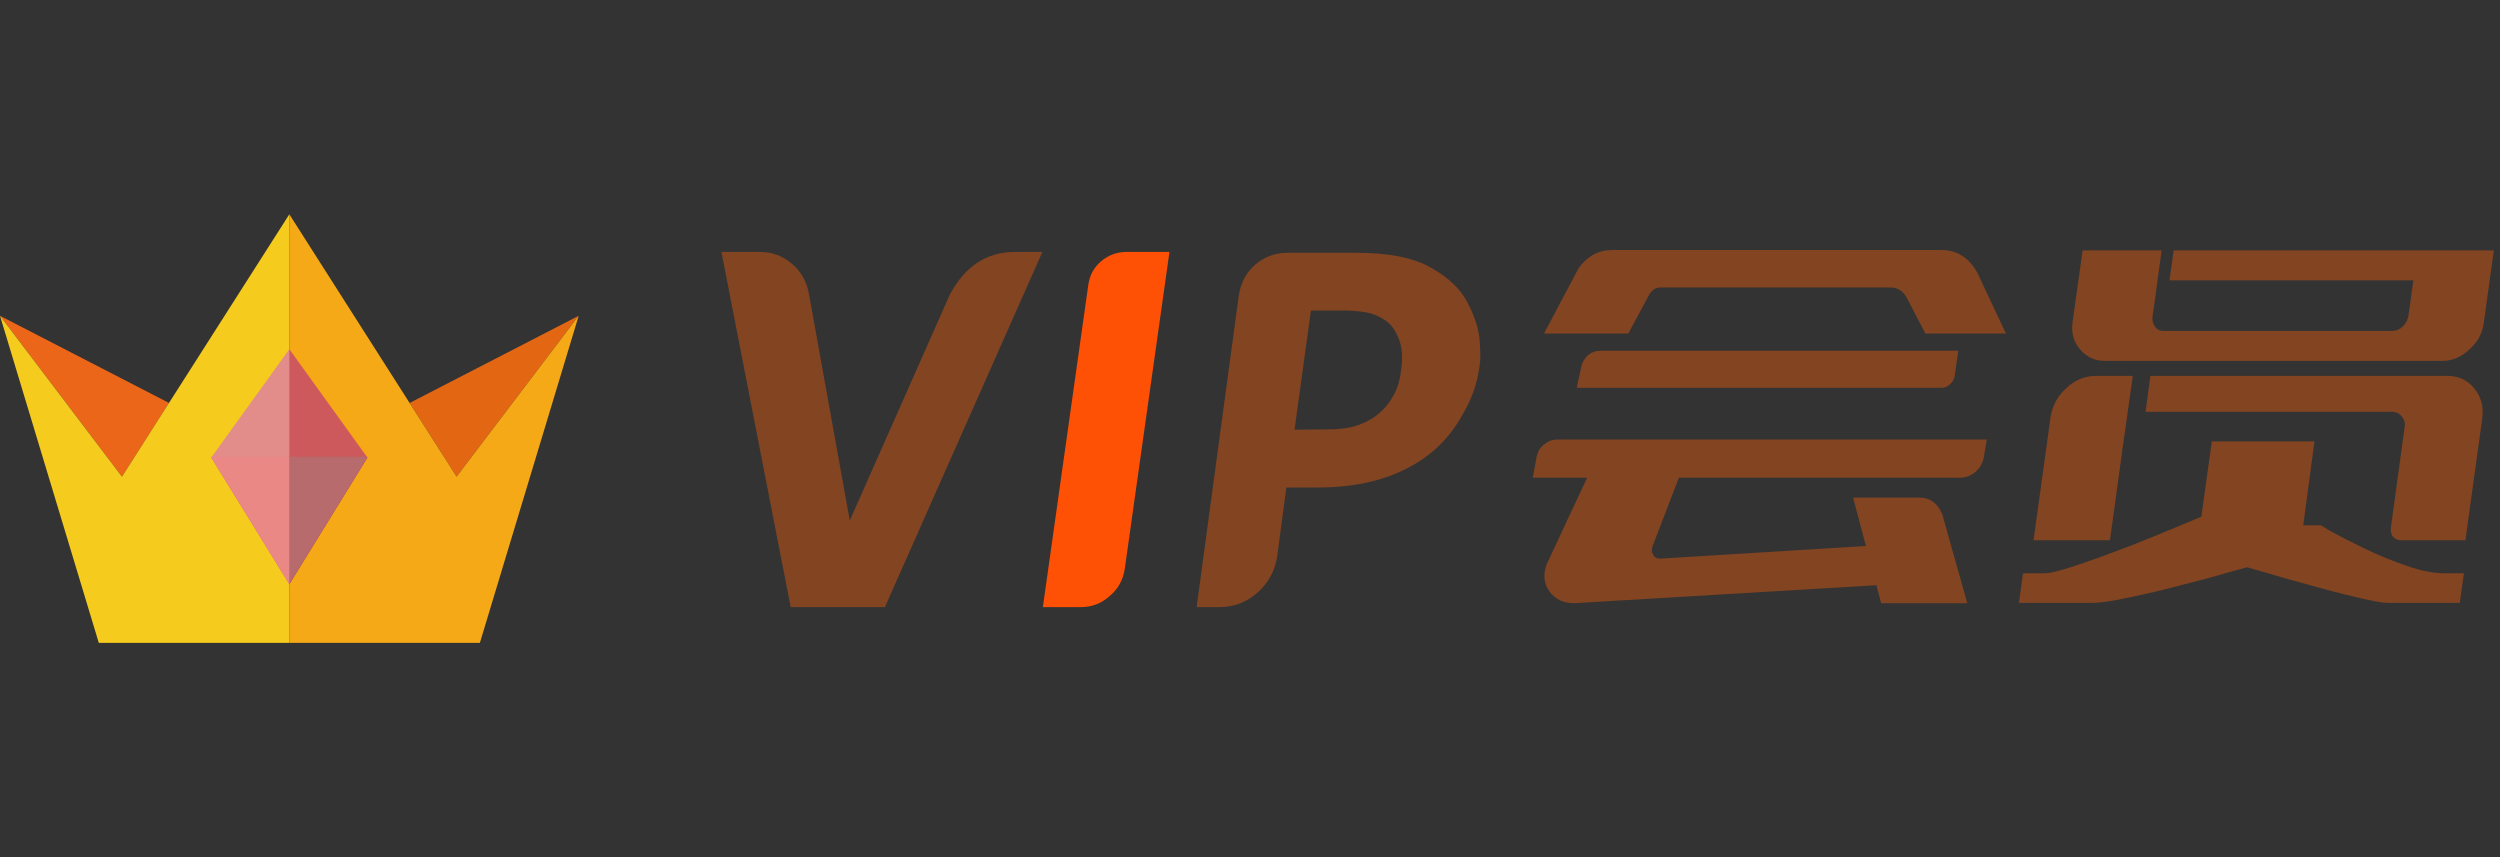 <svg width="105" height="36" viewBox="0 0 105 36" fill="none" xmlns="http://www.w3.org/2000/svg">
<rect x="0" y="0" width="105" height="36" fill="#333333" stroke="none"/>
<g clip-path="url(#clip0_5893_14746)">
<path d="M0 13.264L5.122 20.02L7.1 16.925L0 13.264Z" fill="#EC6619"/>
<path d="M24.304 13.264L19.176 20.02L17.204 16.925L24.304 13.264Z" fill="#E36712"/>
<path d="M12.152 27H20.155L24.304 13.264L19.176 20.02L12.152 9V27Z" fill="#F5A916"/>
<path d="M12.152 27H4.149L0 13.264L5.122 20.02L12.152 9V27Z" fill="#F5CB1E"/>
<path d="M12.152 24.539L8.874 19.218L12.152 14.668V24.539Z" fill="#DF7471"/>
<path d="M8.893 19.187L8.874 19.218L12.152 24.539V19.187H8.893Z" fill="#E64D4B"/>
<path d="M12.152 24.539L15.43 19.218L12.152 14.668V24.539Z" fill="#C63338"/>
<path d="M15.405 19.187L15.43 19.218L12.152 24.539V19.187H15.405Z" fill="#982123"/>
<path opacity="0.2" d="M12.152 24.539L8.874 19.218L12.152 14.668V24.539Z" fill="#F4F4F4"/>
<path opacity="0.2" d="M8.893 19.187L8.874 19.218L12.152 24.539V19.187H8.893ZM12.152 24.539L15.43 19.218L12.152 14.668V24.539Z" fill="#F4F4F4"/>
<path opacity="0.2" d="M15.405 19.187L15.43 19.218L12.152 24.539V19.187H15.405Z" fill="#F4F4F4"/>
</g>
<path d="M88.398 15.157C87.978 15.157 87.632 14.994 87.359 14.669C87.097 14.365 86.992 13.992 87.045 13.552L87.47 10.516H90.789L90.616 11.774V11.79L90.553 12.23V12.262L90.412 13.253C90.38 13.431 90.412 13.584 90.506 13.709C90.579 13.835 90.7 13.898 90.868 13.898H100.496C100.653 13.898 100.795 13.835 100.92 13.709C101.046 13.584 101.125 13.431 101.156 13.253L101.361 11.774H91.119L91.293 10.516H104.743L104.319 13.552C104.266 13.992 104.067 14.365 103.721 14.669C103.385 14.994 103.008 15.157 102.588 15.157H88.398ZM89.137 18.917L88.618 22.692H85.409L86.117 17.564C86.18 17.081 86.395 16.667 86.762 16.321C87.129 15.964 87.559 15.786 88.052 15.786H89.578L89.279 17.91L89.137 18.901V18.917ZM100.464 17.296H90.113L90.317 15.786H102.777C103.259 15.786 103.642 15.964 103.925 16.321C104.208 16.667 104.319 17.081 104.256 17.564L103.548 22.692H100.858C100.721 22.692 100.606 22.645 100.511 22.551C100.428 22.446 100.396 22.315 100.417 22.157L100.999 17.91C101.02 17.753 100.978 17.611 100.873 17.485C100.768 17.359 100.632 17.296 100.464 17.296ZM102.651 24.077H103.485L103.312 25.32H100.291C100.05 25.32 99.609 25.241 98.97 25.084C98.34 24.937 97.674 24.764 96.972 24.564C96.269 24.376 95.661 24.203 95.147 24.045C94.633 23.898 94.376 23.825 94.376 23.825C94.376 23.825 94.109 23.898 93.574 24.045C93.049 24.203 92.409 24.376 91.654 24.564C90.91 24.764 90.181 24.937 89.468 25.084C88.754 25.241 88.219 25.32 87.863 25.32H84.795L84.968 24.077H85.865C86.117 24.077 86.594 23.956 87.297 23.715C88.01 23.474 88.76 23.201 89.546 22.897C90.333 22.582 91.014 22.304 91.591 22.063C92.168 21.822 92.457 21.701 92.457 21.701L92.897 18.539H97.208L96.736 22.063H97.475C97.475 22.063 97.653 22.168 98.01 22.378C98.377 22.577 98.833 22.808 99.379 23.07C99.924 23.332 100.49 23.563 101.078 23.762C101.665 23.972 102.189 24.077 102.651 24.077Z" fill="#824421"/>
<path d="M69.743 12.073C69.554 12.073 69.402 12.162 69.286 12.341L68.39 14.008H64.85L66.297 11.271C66.664 10.757 67.136 10.5 67.713 10.5H81.542C82.192 10.5 82.695 10.82 83.052 11.46L84.248 14.008H80.865L80.063 12.466C79.895 12.204 79.675 12.073 79.402 12.073H69.743ZM66.439 15.298C66.596 14.921 66.859 14.732 67.225 14.732H82.25L82.092 15.817C82.061 15.954 81.993 16.064 81.888 16.148C81.793 16.242 81.678 16.289 81.542 16.289H66.219L66.439 15.298ZM64.85 18.665C65.018 18.529 65.207 18.46 65.416 18.46H83.445L83.319 19.215C83.267 19.467 83.146 19.672 82.957 19.829C82.769 19.986 82.554 20.065 82.312 20.065H70.513L69.412 22.928C69.36 23.075 69.365 23.196 69.428 23.29C69.481 23.405 69.58 23.463 69.727 23.463L78.663 22.913L79.308 24.549L66.109 25.335C65.658 25.335 65.311 25.168 65.07 24.832C64.84 24.496 64.803 24.119 64.96 23.699L66.659 20.065H64.378L64.535 19.2C64.577 18.98 64.682 18.801 64.85 18.665ZM81.573 21.591L82.627 25.335H79.009L77.829 20.899H80.629C81.059 20.899 81.374 21.13 81.573 21.591Z" fill="#824421"/>
<path d="M56.951 10.616C58.339 10.616 59.395 10.828 60.117 11.253C60.852 11.666 61.362 12.159 61.649 12.732C61.947 13.306 62.113 13.839 62.148 14.333C62.182 14.826 62.182 15.159 62.148 15.331C62.09 15.755 62.004 16.122 61.89 16.432C61.786 16.73 61.643 17.04 61.459 17.361C61.092 18.038 60.622 18.606 60.048 19.065C59.464 19.523 58.781 19.873 58.001 20.114C57.221 20.355 56.32 20.476 55.299 20.476H54.026L53.648 23.332C53.556 23.963 53.281 24.479 52.822 24.881C52.363 25.294 51.824 25.5 51.204 25.5H50.258L52.03 12.406C52.11 11.878 52.34 11.448 52.718 11.115C53.108 10.782 53.562 10.616 54.078 10.616H56.951ZM58.844 15.555C58.924 15.015 58.89 14.568 58.741 14.212C58.603 13.857 58.408 13.599 58.156 13.438C57.903 13.266 57.628 13.157 57.33 13.111C57.032 13.065 56.716 13.042 56.383 13.042H55.059L54.37 18.049L55.833 18.032C56.338 18.032 56.768 17.963 57.123 17.826C57.479 17.688 57.783 17.499 58.035 17.258C58.288 17.017 58.488 16.724 58.638 16.38C58.695 16.254 58.735 16.134 58.758 16.019C58.792 15.904 58.821 15.749 58.844 15.555Z" fill="#824421"/>
<path d="M43.8 25.5L45.71 11.958C45.767 11.557 45.945 11.23 46.243 10.977C46.553 10.714 46.909 10.582 47.31 10.582H49.117L47.241 23.883C47.173 24.353 46.96 24.737 46.605 25.035C46.261 25.345 45.853 25.5 45.383 25.5H43.8Z" fill="#FF5106"/>
<path d="M35.703 21.835L39.901 12.354C40.544 11.172 41.45 10.582 42.62 10.582H43.773C43.773 10.582 43.773 10.587 43.773 10.599L37.166 25.5H33.208L30.3 10.582H31.918C32.422 10.582 32.864 10.742 33.242 11.063C33.621 11.373 33.862 11.78 33.965 12.285L35.686 21.835H35.703Z" fill="#824421"/>
<defs>
<clipPath id="clip0_5893_14746">
<rect width="24.3" height="18" fill="white" transform="translate(0 9)"/>
</clipPath>
</defs>
</svg>
